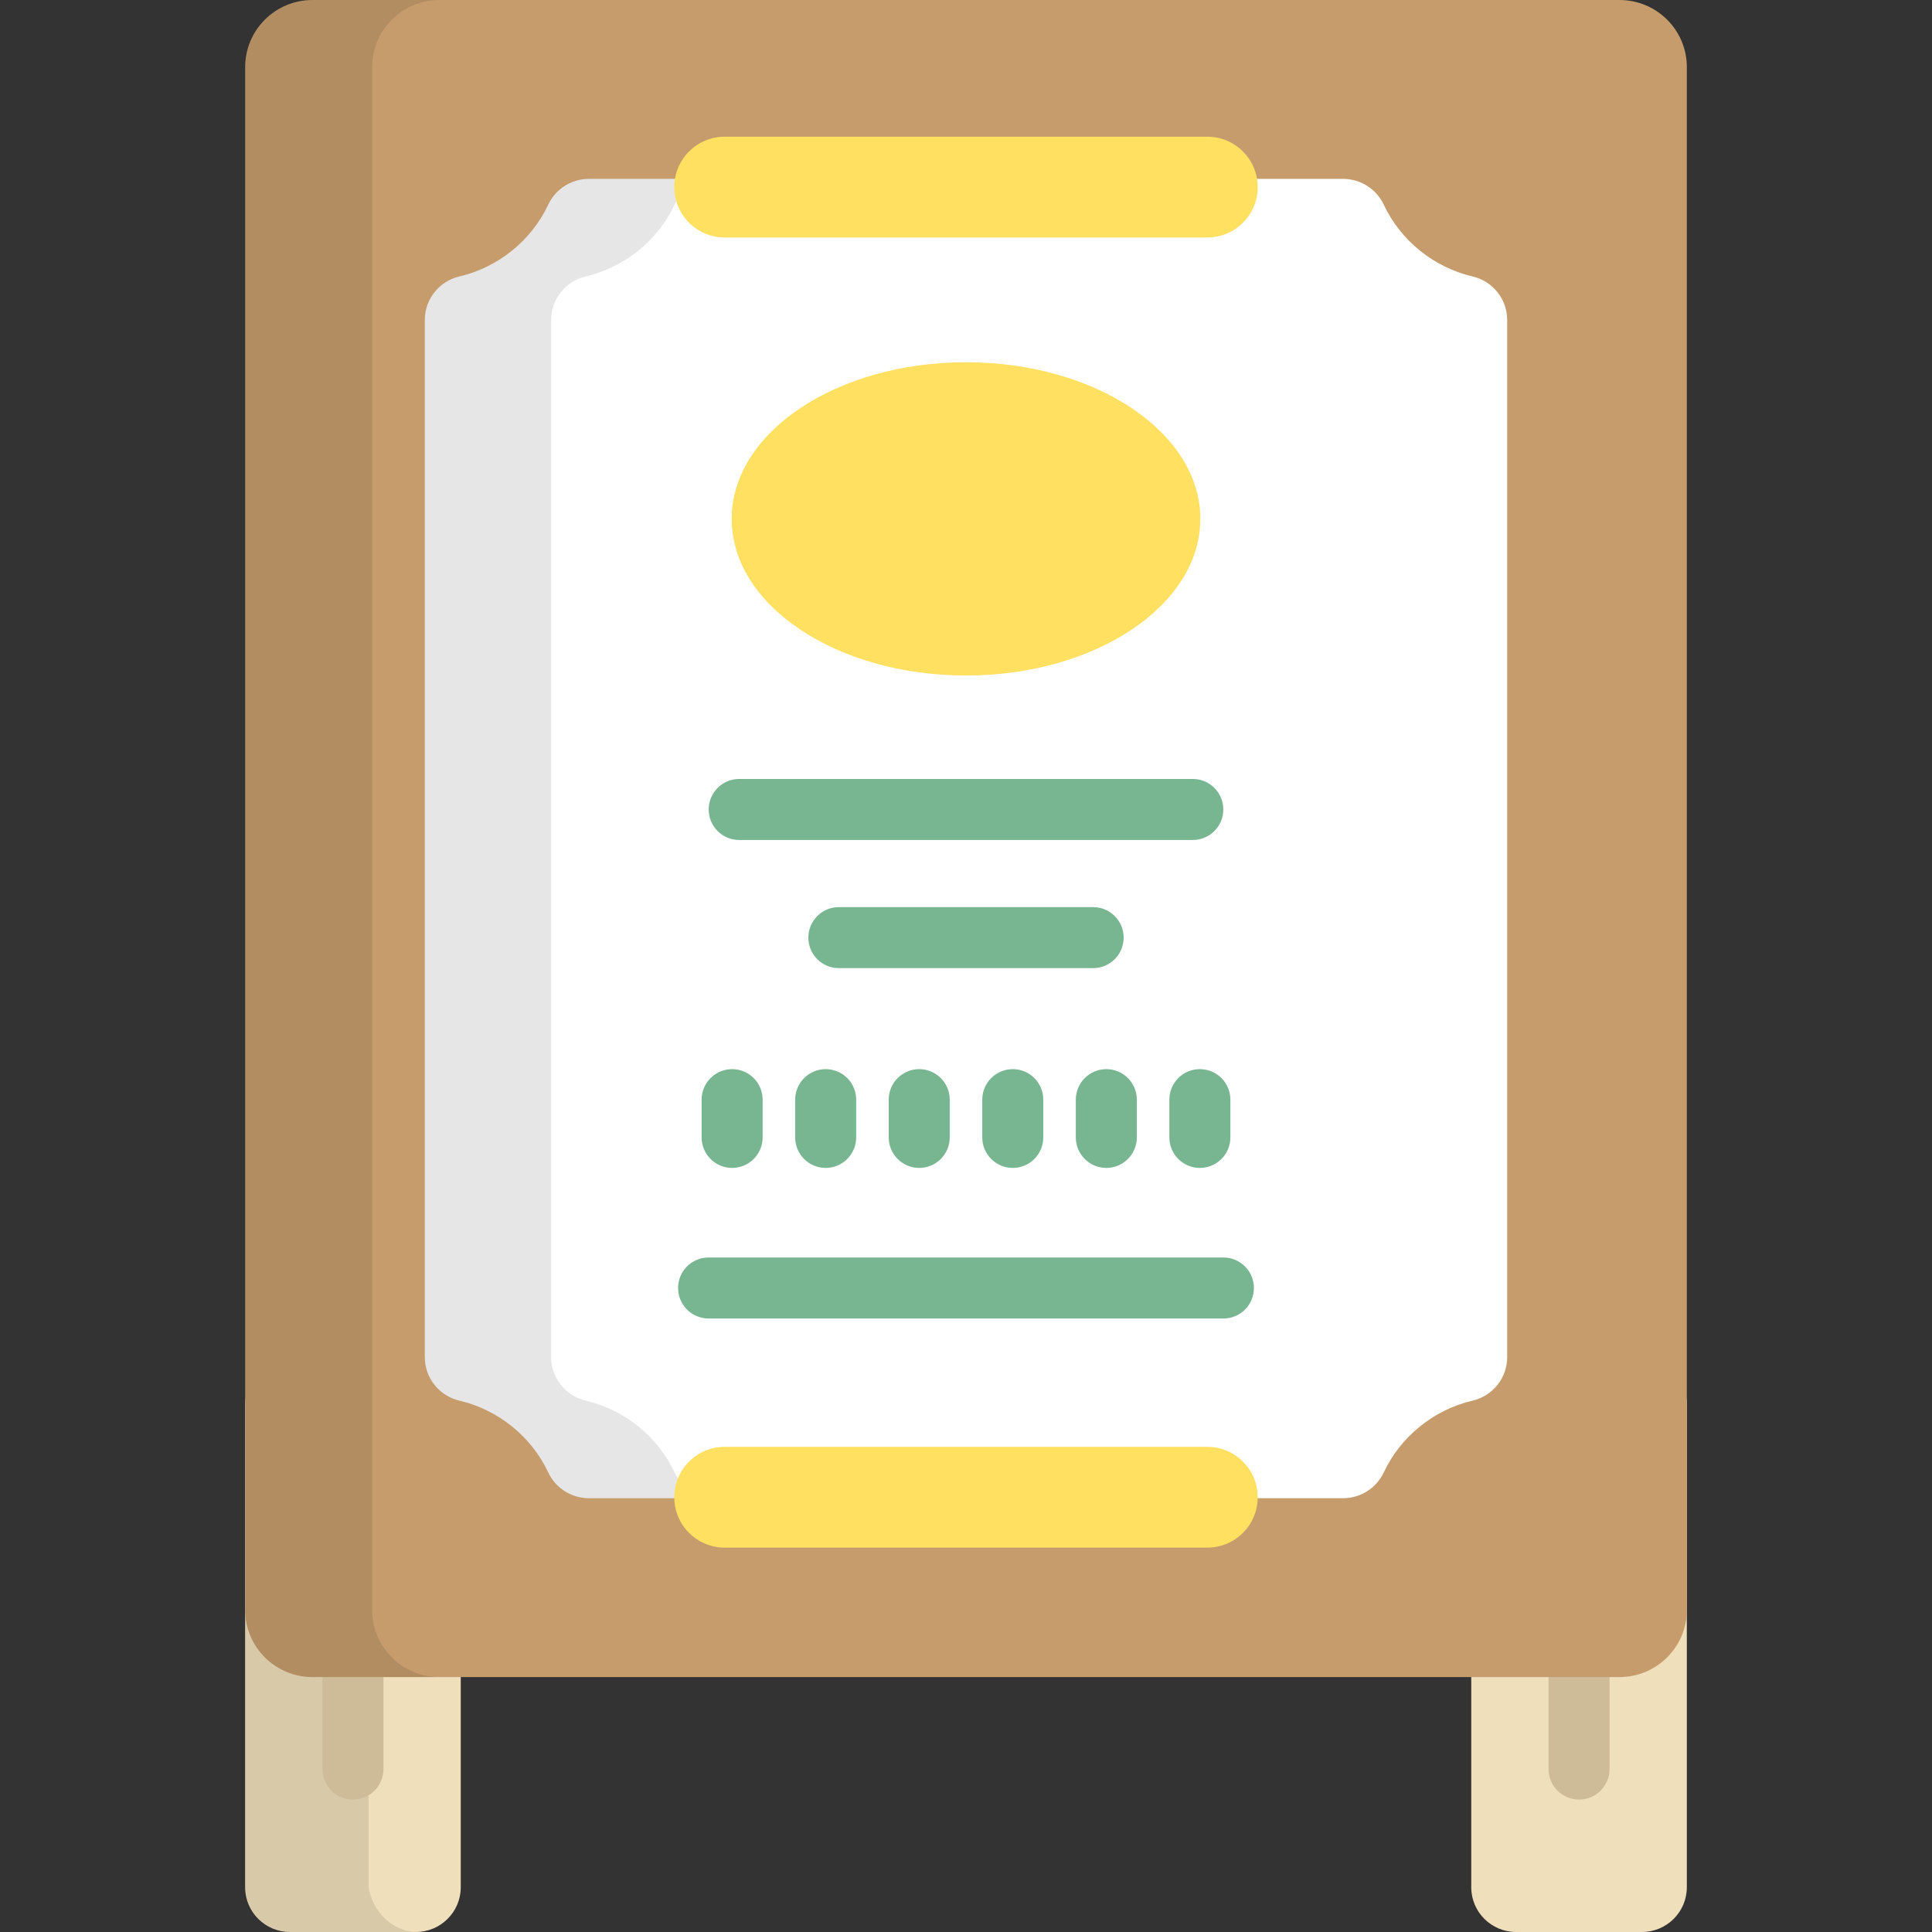 <?xml version="1.0" encoding="iso-8859-1"?>
<!-- Uploaded to: SVG Repo, www.svgrepo.com, Generator: SVG Repo Mixer Tools -->
<svg height="800px" width="800px" version="1.1" id="Layer_1" xmlns="http://www.w3.org/2000/svg" xmlns:xlink="http://www.w3.org/1999/xlink" 
	 viewBox="0 0 512 512" xml:space="preserve">
<rect x="0" y="0" width="512" height="512" fill="#333333" stroke="none"/>
<path style="fill:#EFDFBB;" d="M122.103,500.149c0,6.545-5.33,11.851-11.903,11.851H76.874c-6.572,0-11.902-5.306-11.902-11.851
	v-128c0-6.546,5.33-11.852,11.902-11.852H110.2c6.573,0,11.903,5.306,11.903,11.852v128H122.103z"/>
<path style="opacity:0.1;enable-background:new    ;" d="M97.67,500.149v-128c1.075-6.49,6.318-11.756,12.815-11.844
	c-0.055-0.001-0.109-0.008-0.163-0.008H76.995c-6.572,0-11.902,5.306-11.902,11.852v128c0,6.545,5.33,11.851,11.902,11.851h33.326
	c0.054,0,0.109-0.007,0.163-0.008C103.988,511.904,98.745,506.639,97.67,500.149z"/>
<path style="fill:#CEBC99;" d="M93.538,476.905c-4.465,0-8.084-3.62-8.084-8.084v-34.53c0-4.464,3.62-8.084,8.084-8.084
	s8.084,3.62,8.084,8.084v34.53C101.623,473.285,98.003,476.905,93.538,476.905z"/>
<path style="fill:#EFDFBB;" d="M447.027,500.149c0,6.545-5.329,11.851-11.904,11.851h-33.325c-6.572,0-11.902-5.306-11.902-11.851
	v-128c0-6.546,5.33-11.852,11.902-11.852h33.325c6.573,0,11.904,5.306,11.904,11.852V500.149z"/>
<path style="fill:#CEBC99;" d="M418.462,476.905c-4.465,0-8.084-3.62-8.084-8.084v-34.53c0-4.464,3.62-8.084,8.084-8.084
	c4.465,0,8.083,3.62,8.083,8.084v34.53C426.546,473.285,422.928,476.905,418.462,476.905z"/>
<path style="fill:#C69C6D;" d="M447.027,426.666c0,9.818-7.993,17.778-17.854,17.778H82.827c-9.861,0-17.854-7.96-17.854-17.778
	V17.778C64.973,7.96,72.966,0,82.827,0h346.347c9.861,0,17.854,7.96,17.854,17.778v408.888H447.027z"/>
<path style="opacity:0.1;enable-background:new    ;" d="M98.628,426.666V17.778C98.628,7.96,106.62,0,116.481,0H82.827
	c-9.861,0-17.854,7.96-17.854,17.778v408.888c0,9.818,7.993,17.778,17.854,17.778h33.654
	C106.62,444.444,98.628,436.484,98.628,426.666z"/>
<path style="fill:#FFFFFF;" d="M156.069,397.037c-4.623,0-8.827-2.666-10.783-6.836c-4.458-9.504-13.252-16.614-23.526-19.017
	c-5.378-1.259-9.179-6.036-9.179-11.538V84.799c0-5.501,3.801-10.279,9.179-11.537c10.273-2.404,19.068-9.513,23.526-19.017
	c1.956-4.171,6.161-6.837,10.783-6.837H355.93c4.623,0,8.827,2.666,10.782,6.837c4.459,9.504,13.253,16.613,23.527,19.017
	c5.378,1.258,9.178,6.036,9.178,11.537v274.848c0,5.501-3.8,10.279-9.178,11.538c-10.273,2.403-19.068,9.513-23.527,19.017
	c-1.955,4.17-6.161,6.836-10.782,6.836H156.069z"/>
<path style="opacity:0.1;enable-background:new    ;" d="M178.76,390.201c-4.459-9.504-13.253-16.614-23.527-19.017
	c-5.377-1.259-9.178-6.036-9.178-11.538V84.799c0-5.501,3.801-10.279,9.178-11.537c10.273-2.404,19.068-9.513,23.527-19.017
	c1.955-4.171,6.16-6.837,10.782-6.837h-33.473c-4.623,0-8.827,2.666-10.783,6.837c-4.458,9.504-13.252,16.613-23.526,19.017
	c-5.378,1.258-9.179,6.036-9.179,11.537v274.848c0,5.501,3.801,10.279,9.179,11.538c10.273,2.403,19.068,9.513,23.526,19.017
	c1.956,4.17,6.161,6.836,10.783,6.836h33.473C184.921,397.037,180.715,394.372,178.76,390.201z"/>
<ellipse style="fill:#FFE060;" cx="256" cy="137.509" rx="62.098" ry="41.509"/>
<g>
	<path style="fill:#78B591;" d="M316.107,222.603H195.893c-4.465,0-8.084-3.62-8.084-8.084s3.62-8.084,8.084-8.084h120.214
		c4.465,0,8.084,3.62,8.084,8.084C324.192,218.983,320.573,222.603,316.107,222.603z"/>
	<path style="fill:#78B591;" d="M289.697,256.565h-67.394c-4.466,0-8.084-3.62-8.084-8.084s3.62-8.084,8.084-8.084h67.394
		c4.465,0,8.083,3.62,8.083,8.084S294.162,256.565,289.697,256.565z"/>
	<path style="fill:#78B591;" d="M324.218,349.417H187.783c-4.464,0-8.083-3.62-8.083-8.084c0-4.465,3.62-8.084,8.083-8.084h136.435
		c4.465,0,8.083,3.62,8.083,8.084C332.302,345.799,328.683,349.417,324.218,349.417z"/>
	<path style="fill:#78B591;" d="M194.021,309.51c-4.464,0-8.083-3.62-8.083-8.084v-10.01c0-4.465,3.62-8.084,8.083-8.084
		c4.465,0,8.084,3.62,8.084,8.084v10.01C202.105,305.891,198.486,309.51,194.021,309.51z"/>
	<path style="fill:#78B591;" d="M218.812,309.51c-4.465,0-8.083-3.62-8.083-8.084v-10.01c0-4.465,3.618-8.084,8.083-8.084
		s8.084,3.62,8.084,8.084v10.01C226.897,305.891,223.278,309.51,218.812,309.51z"/>
	<path style="fill:#78B591;" d="M243.604,309.51c-4.465,0-8.083-3.62-8.083-8.084v-10.01c0-4.465,3.618-8.084,8.083-8.084
		s8.083,3.62,8.083,8.084v10.01C251.688,305.891,248.069,309.51,243.604,309.51z"/>
	<path style="fill:#78B591;" d="M268.396,309.51c-4.466,0-8.084-3.62-8.084-8.084v-10.01c0-4.465,3.62-8.084,8.084-8.084
		s8.083,3.62,8.083,8.084v10.01C276.48,305.891,272.861,309.51,268.396,309.51z"/>
	<path style="fill:#78B591;" d="M293.188,309.51c-4.465,0-8.084-3.62-8.084-8.084v-10.01c0-4.465,3.62-8.084,8.084-8.084
		c4.465,0,8.083,3.62,8.083,8.084v10.01C301.271,305.891,297.653,309.51,293.188,309.51z"/>
	<path style="fill:#78B591;" d="M317.978,309.51c-4.465,0-8.083-3.62-8.083-8.084v-10.01c0-4.465,3.618-8.084,8.083-8.084
		s8.084,3.62,8.084,8.084v10.01C326.064,305.891,322.444,309.51,317.978,309.51z"/>
</g>
<g>
	<path style="fill:#FFE060;" d="M333.307,49.584c0,7.375-5.979,13.353-13.354,13.353H192.046c-7.375,0-13.353-5.978-13.353-13.353
		l0,0c0-7.375,5.979-13.353,13.353-13.353h127.907C327.329,36.23,333.307,42.209,333.307,49.584L333.307,49.584z"/>
	<path style="fill:#FFE060;" d="M333.307,396.785c0,7.375-5.979,13.353-13.354,13.353H192.046c-7.375,0-13.353-5.978-13.353-13.353
		l0,0c0-7.375,5.979-13.353,13.353-13.353h127.907C327.329,383.433,333.307,389.411,333.307,396.785L333.307,396.785z"/>
</g>
</svg>
